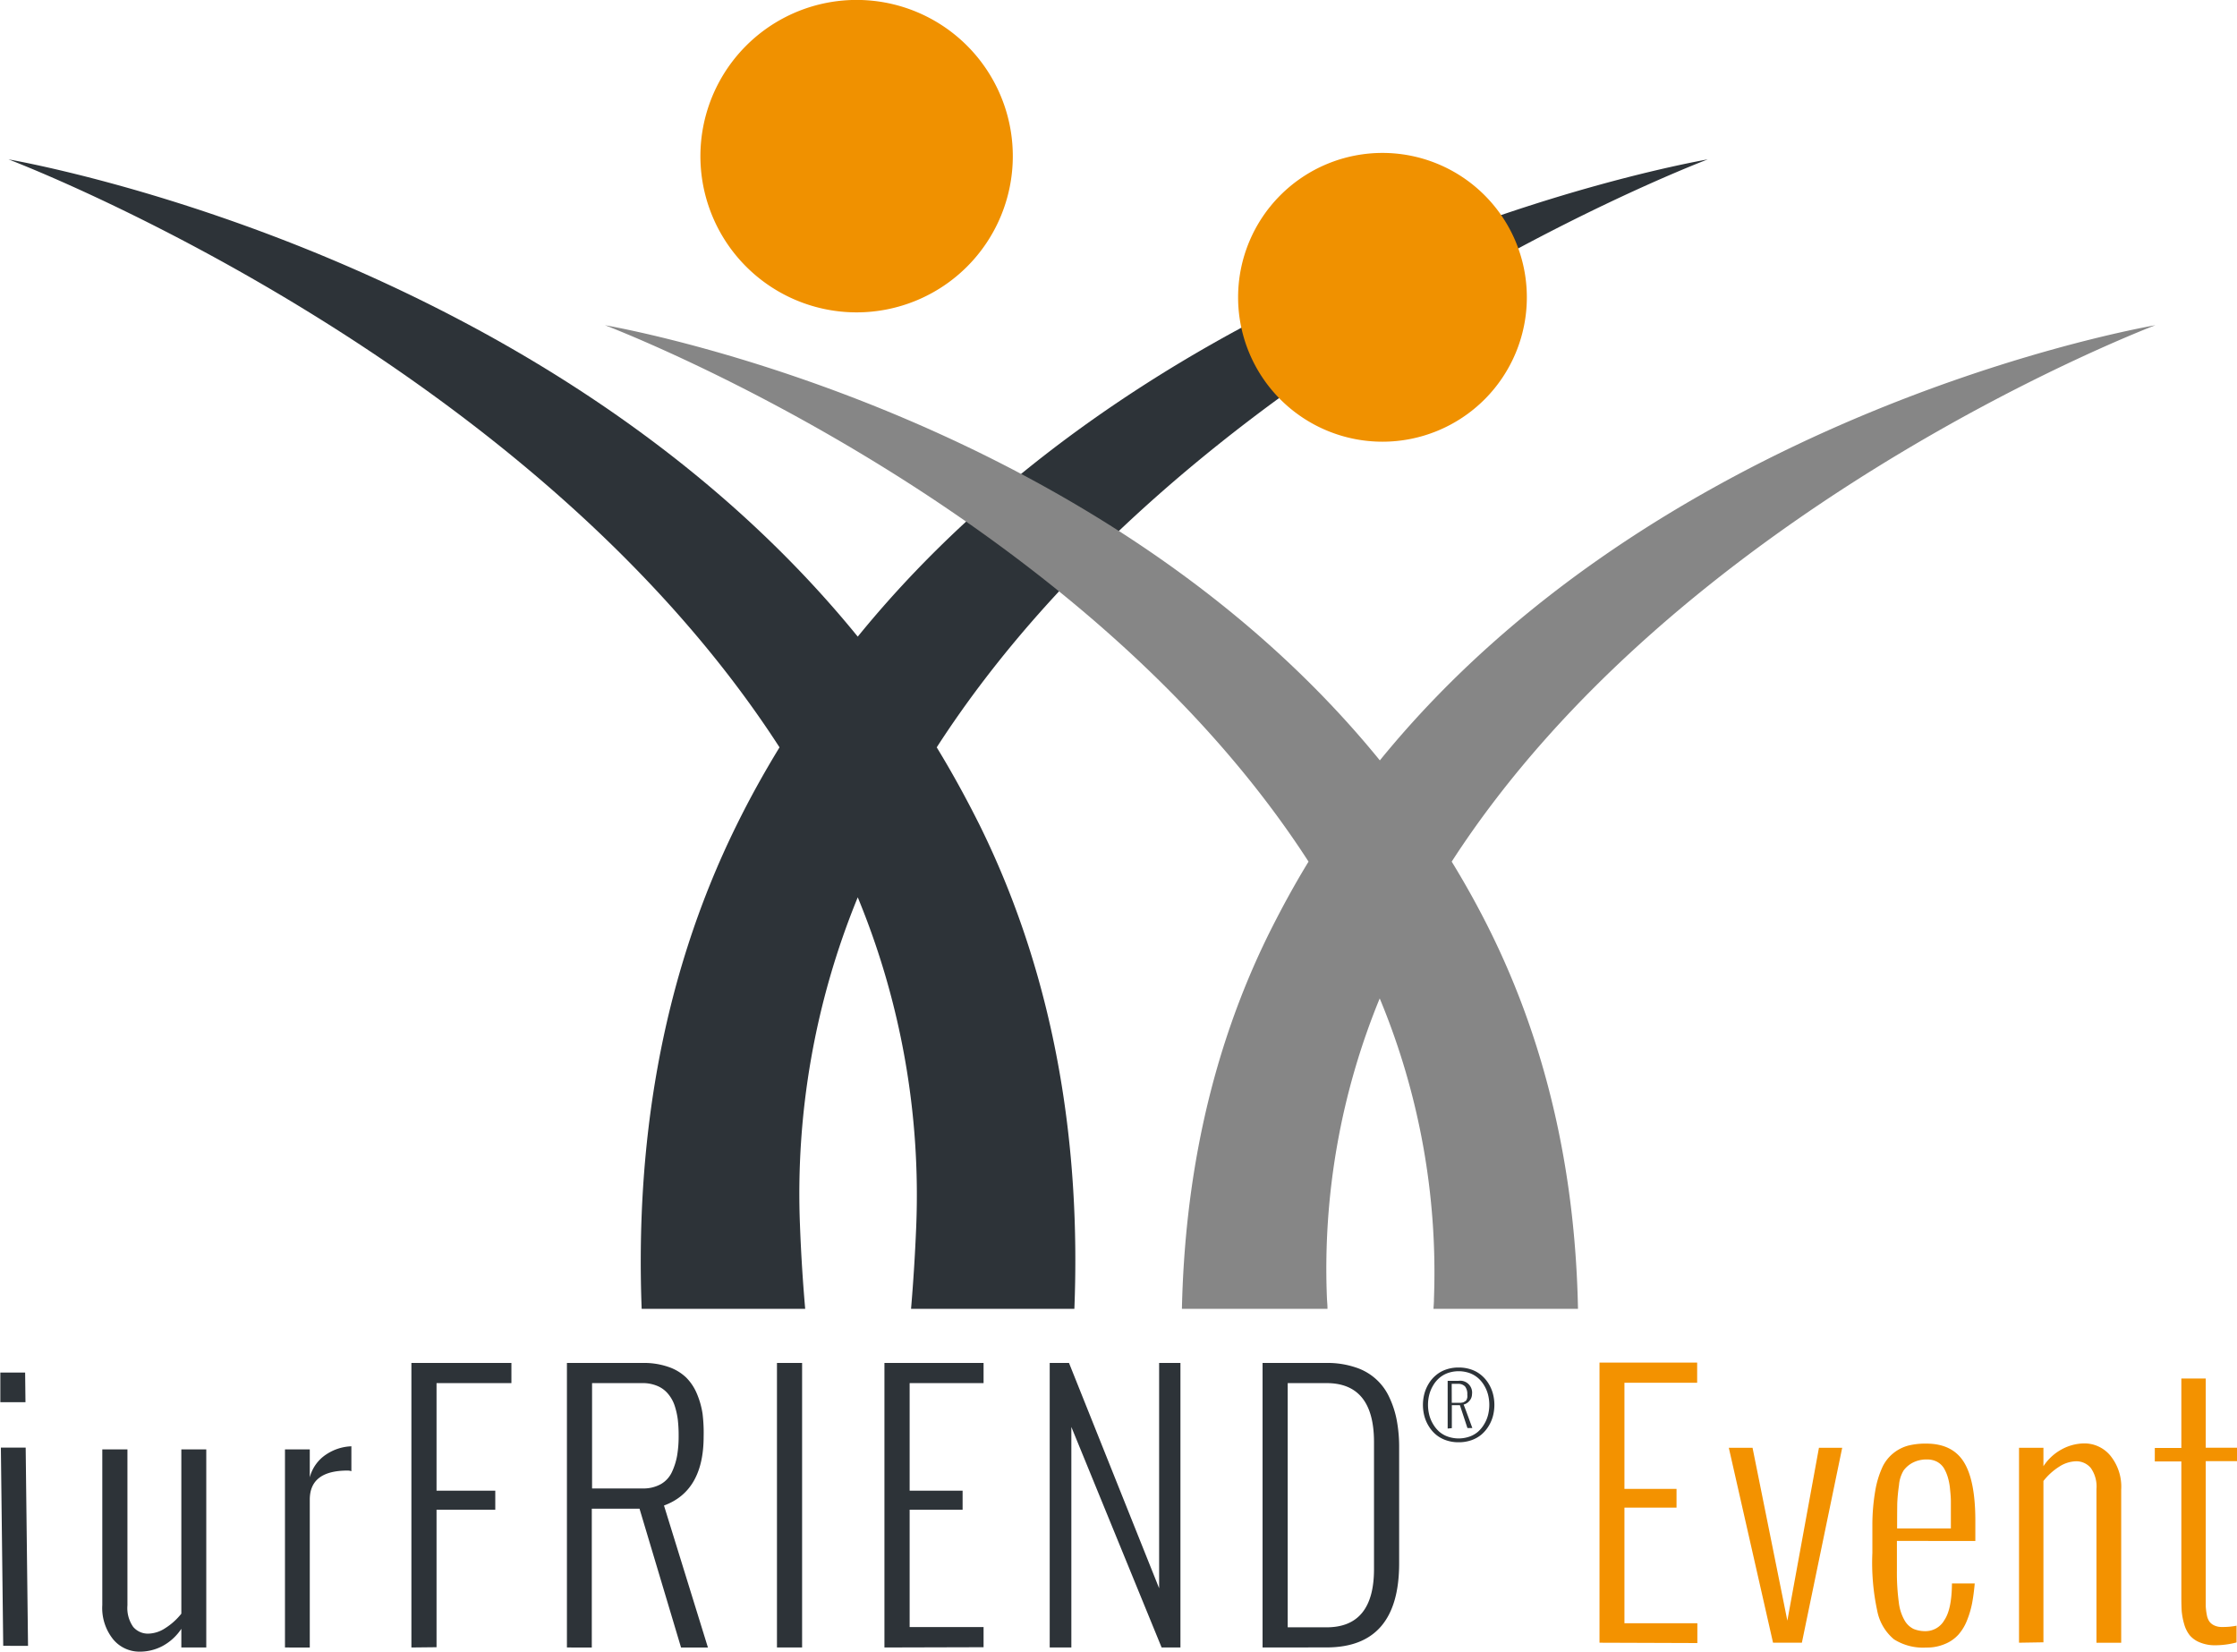 <svg id="Ebene_1" data-name="Ebene 1" xmlns="http://www.w3.org/2000/svg" viewBox="0 0 332.83 245.76"><defs><style>.cls-1{fill:#2d3338;}.cls-2{fill:#868686;}.cls-3{fill:#f09100;}.cls-4{fill:#f39200;}</style></defs><title>iurFRIEND_orange_R_Event_hoch</title><path class="cls-1" d="M129.29,144.47c-2.28,3.73-4.43,7.59-6.41,11.62-11.53,23.39-15,48.28-14.1,71.91h24.33c-.33-3.77-.6-7.85-.77-12.28a116.19,116.19,0,0,1,8.59-48.94,115.91,115.91,0,0,1,8.7,48.94c-.18,4.43-.45,8.51-.77,12.28h24.3c.93-23.63-2.54-48.52-14.07-71.91-2-4-4.13-7.89-6.41-11.62C189.34,87.71,262.89,58.73,267.4,57c-6.87,1.23-81.53,15.74-126.47,71C96,72.74,21.44,58.23,14.57,57,19.07,58.73,92.63,87.71,129.29,144.47Z" transform="translate(-13.31 -33.29)"/><path class="cls-2" d="M208,161.47c-2.08,3.4-4,6.92-5.84,10.6-9,18.17-12.59,37.33-13,55.93h21.66c0-.51-.05-1-.08-1.53a105.83,105.83,0,0,1,7.85-44.65,106.07,106.07,0,0,1,8.07,44.69c0,.59-.05,1.05-.07,1.49h21.5c-.36-18.6-4-37.76-12.94-55.93-1.81-3.68-3.77-7.2-5.85-10.6C262.79,109.69,329.89,83.25,334,81.67c-6.27,1.12-74.38,14.35-115.39,64.74-41-50.39-109-63.62-115.29-64.74C107.43,83.25,174.54,109.69,208,161.47Z" transform="translate(-13.31 -33.29)"/><path class="cls-3" d="M240.48,77.53A21.48,21.48,0,1,0,219,99,21.48,21.48,0,0,0,240.48,77.53Z" transform="translate(-13.31 -33.29)"/><path class="cls-3" d="M164,56.53a23.24,23.24,0,1,0-23.24,23.23A23.24,23.24,0,0,0,164,56.53Z" transform="translate(-13.31 -33.29)"/><path class="cls-1" d="M28.53,272.06V248.91h3.74v23.22a4.87,4.87,0,0,0,.86,3.19,2.87,2.87,0,0,0,2.27,1,4.75,4.75,0,0,0,2.47-.8,9.58,9.58,0,0,0,2.42-2.17V248.91H44v29.47H40.29V275.6a7.78,7.78,0,0,1-2.83,2.58A7.23,7.23,0,0,1,34,279a5.07,5.07,0,0,1-3.85-1.83A7.43,7.43,0,0,1,28.53,272.06Z" transform="translate(-13.31 -33.29)"/><path class="cls-1" d="M55.71,278.38V248.91H59.4v4.16a5.83,5.83,0,0,1,2.48-3.43,7.19,7.19,0,0,1,3.71-1.19v3.71a1.5,1.5,0,0,0-.56-.1c-3.76,0-5.63,1.44-5.63,4.33v22Z" transform="translate(-13.31 -33.29)"/><path class="cls-1" d="M74.52,278.38V236.05H89.4v3H78.26v16H87v2.83H78.26v20.46Z" transform="translate(-13.31 -33.29)"/><path class="cls-1" d="M97.66,278.38V236.05H109a11.07,11.07,0,0,1,3.76.59,7.13,7.13,0,0,1,2.62,1.56,7.43,7.43,0,0,1,1.61,2.41,12.38,12.38,0,0,1,.85,3A23.51,23.51,0,0,1,118,247q0,8.1-5.9,10.26l6.54,21.13h-4l-6.18-20.66h-7.1v20.66Zm3.74-23.66h7.52a5.3,5.3,0,0,0,2.71-.64,4,4,0,0,0,1.66-1.82,9.76,9.76,0,0,0,.77-2.46,17.07,17.07,0,0,0,.22-2.93,19.8,19.8,0,0,0-.13-2.43,11.05,11.05,0,0,0-.49-2.12,5.39,5.39,0,0,0-1-1.73,4.11,4.11,0,0,0-1.55-1.12,5.56,5.56,0,0,0-2.24-.42H101.4Z" transform="translate(-13.31 -33.29)"/><path class="cls-1" d="M128.91,278.38V236.05h3.74v42.33Z" transform="translate(-13.31 -33.29)"/><path class="cls-1" d="M144.9,278.38V236.05h14.75v3h-11v16h7.88v2.83h-7.88v17.46h11v3Z" transform="translate(-13.31 -33.29)"/><path class="cls-1" d="M169.49,278.38V236.05h2.87l13.41,33.52V236.05h3.17v42.33h-2.8l-13.43-32.81v32.81Z" transform="translate(-13.31 -33.29)"/><path class="cls-1" d="M201.16,278.38V236.05h9.52a13.09,13.09,0,0,1,4.28.65,8.28,8.28,0,0,1,5.08,4.51,14,14,0,0,1,1.1,3.45,21.58,21.58,0,0,1,.34,4v17.21q0,12.5-10.8,12.5Zm3.74-3h5.78q7.06,0,7.06-8.66V247.83q0-8.78-7.06-8.78H204.9Z" transform="translate(-13.31 -33.29)"/><path class="cls-1" d="M232.24,247.54a5.63,5.63,0,0,1-1.91.31,5.57,5.57,0,0,1-1.9-.31,4.78,4.78,0,0,1-1.49-.84,5.1,5.1,0,0,1-1.06-1.25,5.61,5.61,0,0,1-.65-1.51,6.55,6.55,0,0,1-.21-1.65,6.41,6.41,0,0,1,.21-1.64,5.67,5.67,0,0,1,.65-1.52,4.87,4.87,0,0,1,1.06-1.24,4.61,4.61,0,0,1,1.49-.85,5.57,5.57,0,0,1,1.9-.31,5.63,5.63,0,0,1,1.91.31,4.61,4.61,0,0,1,1.49.85,5.08,5.08,0,0,1,1.06,1.24,5.67,5.67,0,0,1,.65,1.52,6.41,6.41,0,0,1,.21,1.64,6.55,6.55,0,0,1-.21,1.65,5.61,5.61,0,0,1-.65,1.51,5.33,5.33,0,0,1-1.06,1.25A4.78,4.78,0,0,1,232.24,247.54ZM228.7,247a4.91,4.91,0,0,0,3.27,0,3.93,3.93,0,0,0,1.28-.75,4.71,4.71,0,0,0,.9-1.12,5,5,0,0,0,.56-1.35,6.17,6.17,0,0,0,0-3,5.14,5.14,0,0,0-.56-1.35,4.47,4.47,0,0,0-.9-1.11,4,4,0,0,0-1.28-.76,4.91,4.91,0,0,0-3.27,0,4,4,0,0,0-1.28.76,4.47,4.47,0,0,0-.9,1.11,5.14,5.14,0,0,0-.56,1.35,6.17,6.17,0,0,0,0,3,5,5,0,0,0,.56,1.35,4.71,4.71,0,0,0,.9,1.12A3.93,3.93,0,0,0,228.7,247Zm0-1.19v-7.1h1.62a1.77,1.77,0,0,1,2,2,1.51,1.51,0,0,1-.4,1,1.58,1.58,0,0,1-.85.53c.08.16.51,1.33,1.3,3.49h-.73l-1.12-3.4h-1.2v3.42Zm.61-3.83h1l.35,0,.35-.06.25-.14a.65.65,0,0,0,.24-.22,2.58,2.58,0,0,0,.12-.34,2.12,2.12,0,0,0,0-.47,1.8,1.8,0,0,0-.34-1.21,1.4,1.4,0,0,0-1.08-.38h-.9Z" transform="translate(-13.31 -33.29)"/><path class="cls-1" d="M13.36,241.89l0-4.41,3.69,0,.05,4.41Zm.43,36.24-.35-29.49,3.69,0,.35,29.5Z" transform="translate(-13.31 -33.29)"/><path class="cls-4" d="M251.29,277.67V236h14.53V239H255v15.79h7.75v2.78H255v17.2h10.85v2.95Z" transform="translate(-13.31 -33.29)"/><path class="cls-4" d="M277.11,277.67l-6.58-29h3.53l5.18,25.72,4.7-25.72h3.46l-6,29Z" transform="translate(-13.31 -33.29)"/><path class="cls-4" d="M291.89,264.3v-4a30.27,30.27,0,0,1,.43-5.24,14,14,0,0,1,1.08-3.55,5.87,5.87,0,0,1,1.72-2.12,6,6,0,0,1,2.17-1.06,10.59,10.59,0,0,1,2.61-.28q3.9,0,5.61,2.76c1.14,1.84,1.7,4.75,1.7,8.72,0,1.21,0,2.2,0,3H295.54v4.44a32.92,32.92,0,0,0,.28,4.68,7,7,0,0,0,.89,2.75,3.13,3.13,0,0,0,1.33,1.23,4.6,4.6,0,0,0,1.84.32,3.22,3.22,0,0,0,2.72-1.64c.74-1.09,1.11-2.91,1.13-5.46h3.39c-.1,1.1-.23,2.08-.39,2.93a13.9,13.9,0,0,1-.76,2.57,7.11,7.11,0,0,1-1.29,2.13,5.44,5.44,0,0,1-2,1.38,6.79,6.79,0,0,1-2.78.53,8.1,8.1,0,0,1-4.79-1.22,7.32,7.32,0,0,1-2.5-4.26A33.92,33.92,0,0,1,291.89,264.3Zm3.68-3.63h8c0-.64,0-1.3,0-2s0-1.33,0-2-.07-1.31-.13-1.92a8.93,8.93,0,0,0-.33-1.71,6,6,0,0,0-.6-1.37,2.77,2.77,0,0,0-1-.92,3.07,3.07,0,0,0-1.45-.34,4.44,4.44,0,0,0-2.19.49,4,4,0,0,0-1.33,1.14,5,5,0,0,0-.69,2.2,25.9,25.9,0,0,0-.26,2.72C295.58,257.79,295.57,259,295.57,260.67Z" transform="translate(-13.31 -33.29)"/><path class="cls-4" d="M313.71,277.67v-29h3.63v2.74a7.61,7.61,0,0,1,2.78-2.54,7.14,7.14,0,0,1,3.37-.85,5,5,0,0,1,3.79,1.8,7.32,7.32,0,0,1,1.63,5.08v22.78h-3.68V254.81a4.76,4.76,0,0,0-.84-3.13,2.79,2.79,0,0,0-2.23-1,4.8,4.8,0,0,0-2.44.78,9.35,9.35,0,0,0-2.38,2.15v24Z" transform="translate(-13.31 -33.29)"/><path class="cls-4" d="M337.86,270.82V250.7h-3.95v-2h3.95V238.37h3.63v10.29h4.65v2h-4.65v19.95c0,.69,0,1.24,0,1.63a9.07,9.07,0,0,0,.16,1.29,2.46,2.46,0,0,0,.39,1,1.9,1.9,0,0,0,.72.57,2.62,2.62,0,0,0,1.18.23,10.61,10.61,0,0,0,2.13-.19v2.49a12.53,12.53,0,0,1-3.15.42,5.79,5.79,0,0,1-2.32-.43,3.82,3.82,0,0,1-1.49-1.05,4.74,4.74,0,0,1-.83-1.67,10.2,10.2,0,0,1-.37-1.95C337.88,272.4,337.86,271.67,337.86,270.82Z" transform="translate(-13.31 -33.29)"/></svg>